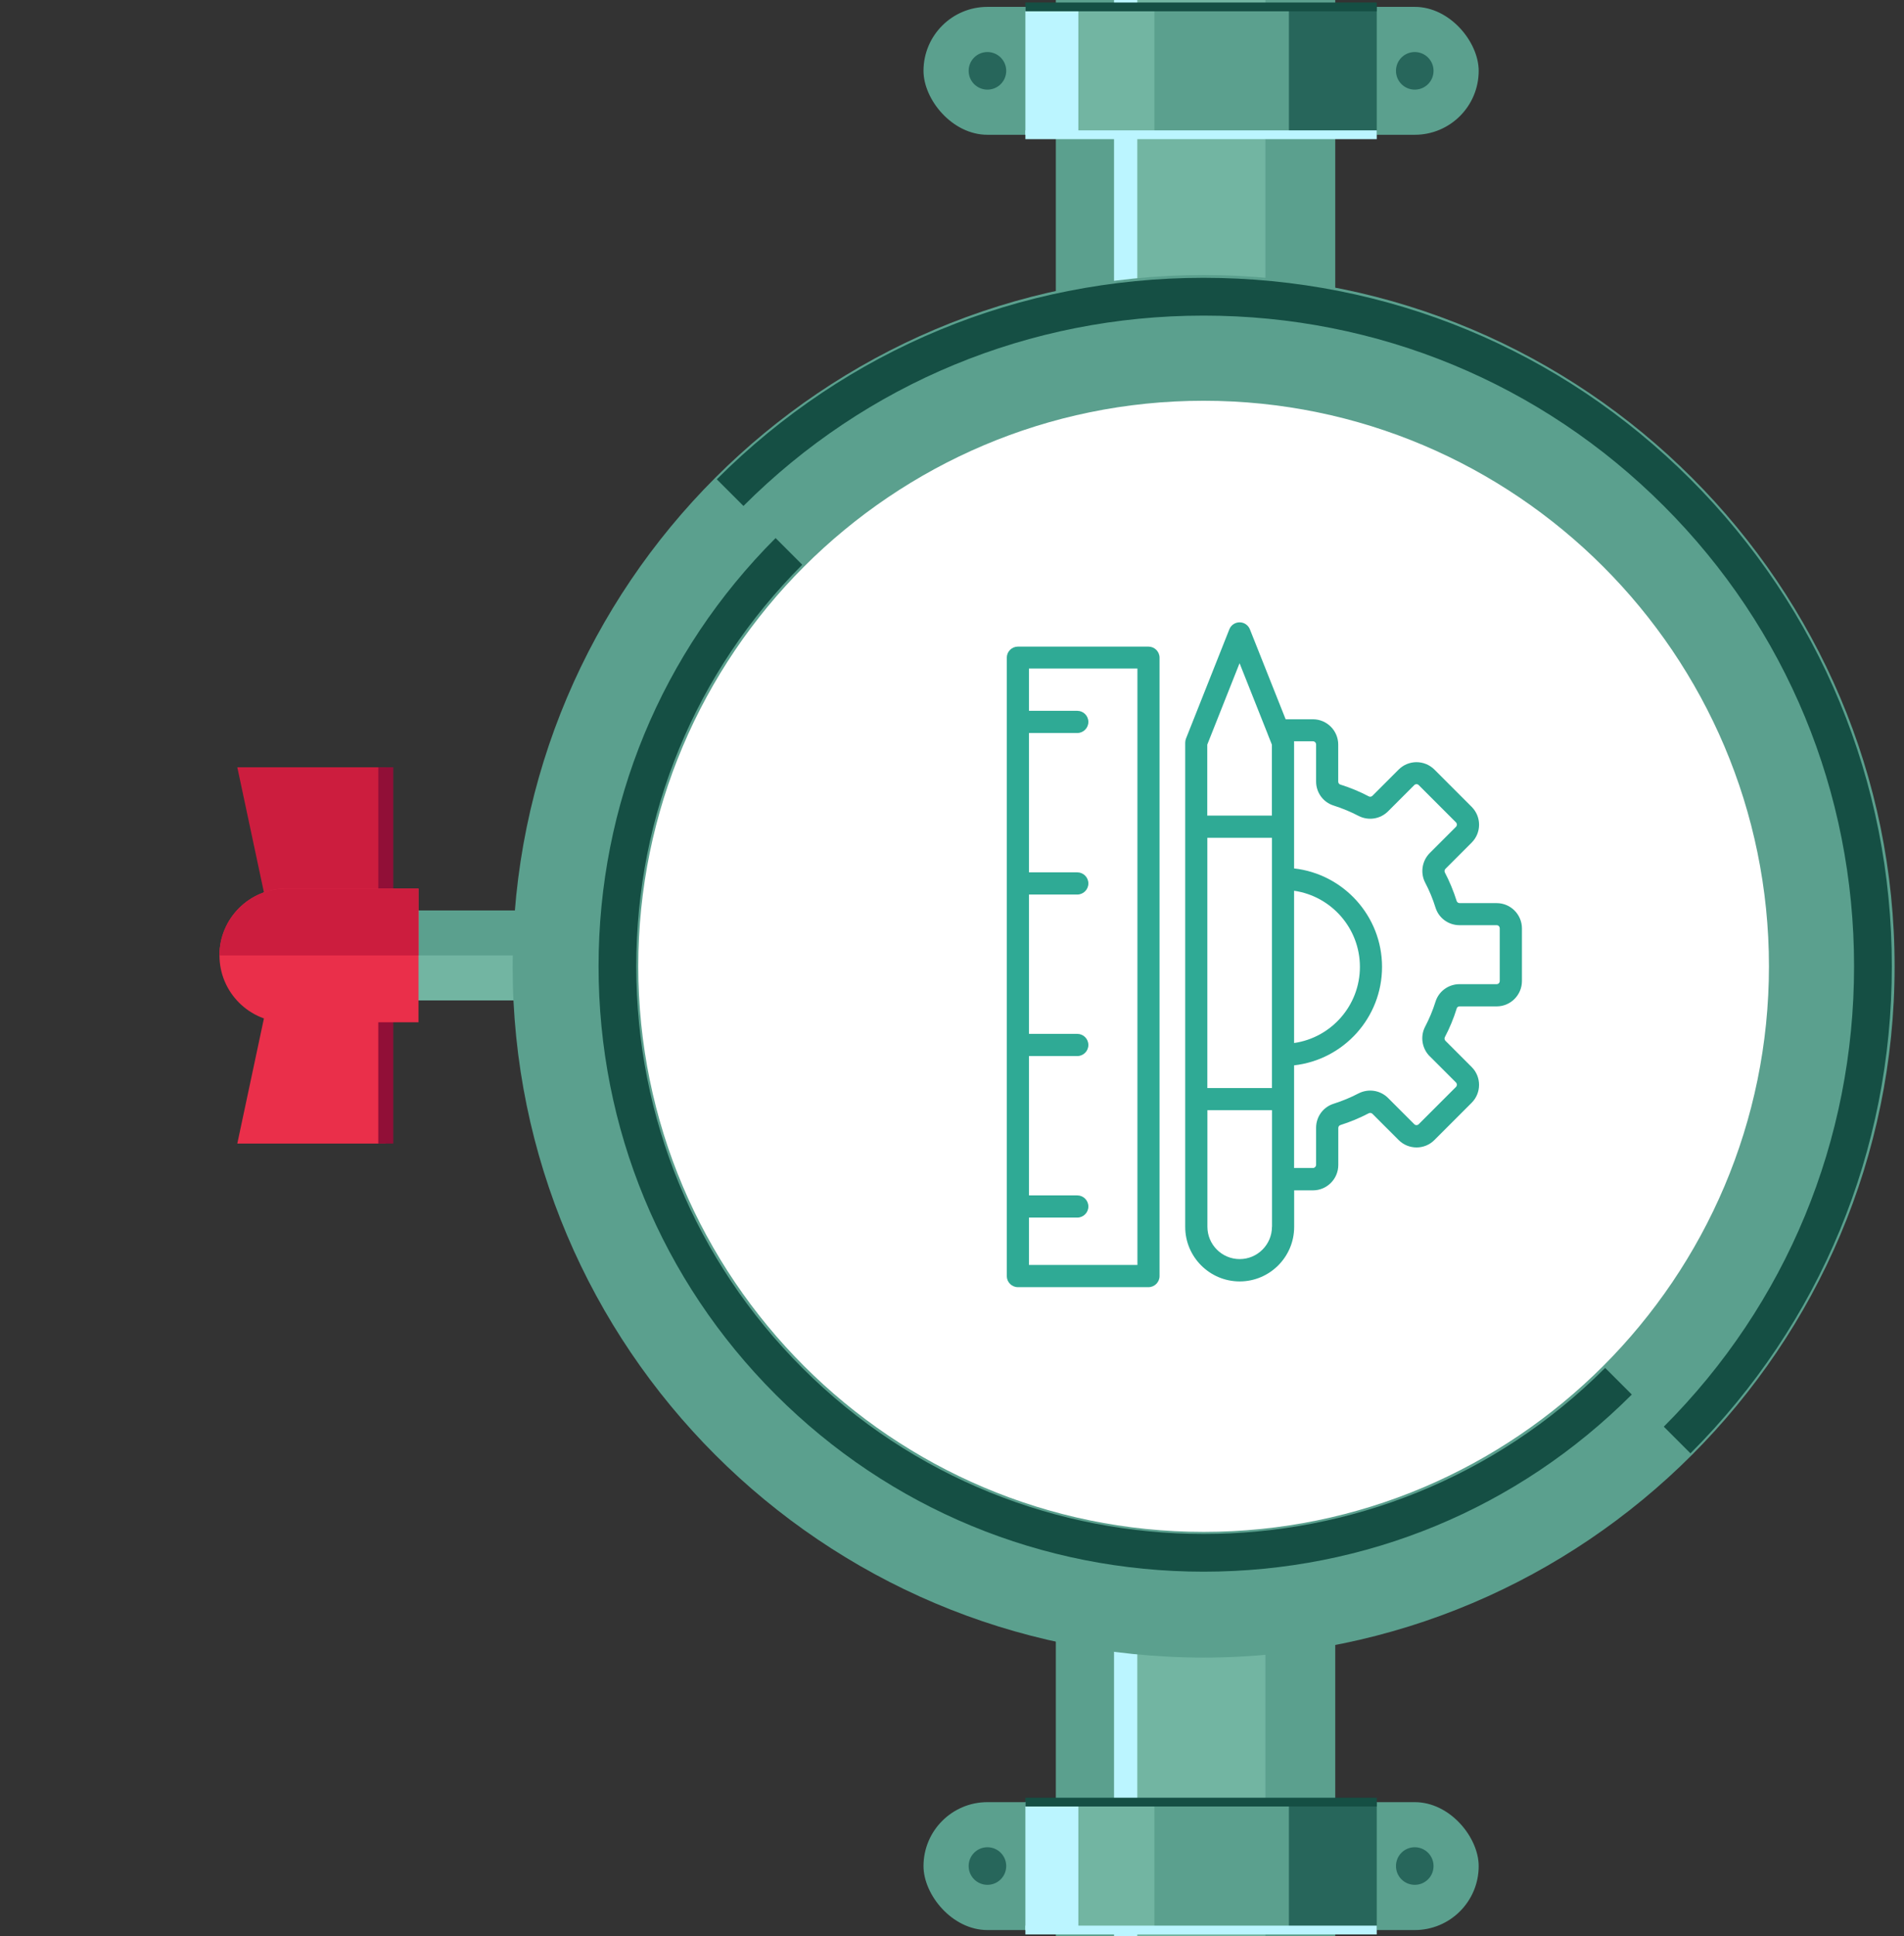 <?xml version="1.0" encoding="UTF-8"?>
<svg id="_圖層_5" data-name="圖層_5" xmlns="http://www.w3.org/2000/svg" viewBox="0 0 302 307">
  <rect x="0" y="0" width="302" height="307" fill="#333333" stroke="none"/>
  <defs>
    <style>
      .cls-1 {
        fill: #27665b;
      }

      .cls-2 {
        fill: #910f37;
      }

      .cls-3 {
        fill: #bbf5ff;
      }

      .cls-4 {
        fill: #ea2f4a;
      }

      .cls-5 {
        fill: #fff;
      }

      .cls-6 {
        fill: #cc1d3e;
      }

      .cls-7 {
        fill: #154f44;
      }

      .cls-8 {
        fill: #5ba08e;
      }

      .cls-9 {
        fill: #2faa95;
      }

      .cls-10 {
        fill: #72b5a2;
      }
    </style>
  </defs>
  <rect class="cls-8" x="167.47" y="-309.36" width="44.32" height="1499.77"/>
  <rect class="cls-10" x="178.55" y="-309.36" width="22.16" height="1499.77"/>
  <rect class="cls-3" x="176.7" y="-309.94" width="3.69" height="1508.88"/>
  <g>
    <rect class="cls-8" x="146.48" y="285.73" width="88.06" height="20.28" rx="10.14" ry="10.14"/>
    <rect class="cls-3" x="162.64" y="285.73" width="13.93" height="20.28"/>
    <rect class="cls-1" x="204.44" y="285.73" width="13.93" height="20.28"/>
    <rect class="cls-10" x="171.04" y="285.73" width="12.06" height="20.28"/>
    <rect class="cls-7" x="162.64" y="285.03" width="55.73" height="1.39"/>
    <rect class="cls-3" x="162.64" y="305.31" width="55.73" height="1.39"/>
    <path class="cls-1" d="M159.6,295.86c0-1.64-1.33-2.98-2.98-2.98s-2.98,1.33-2.98,2.98,1.33,2.98,2.98,2.98,2.98-1.33,2.98-2.98Z"/>
    <path class="cls-1" d="M227.38,295.86c0-1.64-1.33-2.98-2.98-2.98s-2.98,1.33-2.98,2.98,1.33,2.98,2.98,2.98,2.98-1.33,2.98-2.98Z"/>
  </g>
  <g>
    <rect class="cls-8" x="146.48" y="1.09" width="88.06" height="20.28" rx="10.14" ry="10.14"/>
    <rect class="cls-3" x="162.64" y="1.09" width="13.93" height="20.28"/>
    <rect class="cls-1" x="204.44" y="1.09" width="13.93" height="20.28"/>
    <rect class="cls-10" x="171.04" y="1.09" width="12.06" height="20.28"/>
    <rect class="cls-7" x="162.64" y=".4" width="55.73" height="1.39"/>
    <rect class="cls-3" x="162.64" y="20.67" width="55.73" height="1.39"/>
    <path class="cls-1" d="M159.6,11.23c0-1.64-1.33-2.98-2.98-2.98s-2.98,1.33-2.98,2.98,1.33,2.98,2.98,2.98,2.98-1.33,2.98-2.98Z"/>
    <path class="cls-1" d="M227.38,11.23c0-1.64-1.33-2.98-2.98-2.98s-2.98,1.33-2.98,2.98,1.33,2.98,2.98,2.98,2.98-1.33,2.98-2.98Z"/>
  </g>
  <g>
    <rect class="cls-10" x="83.49" y="115.98" width="14.26" height="71.01" transform="translate(-60.86 242.11) rotate(-90)"/>
    <rect class="cls-8" x="87.06" y="112.41" width="7.13" height="71.01" transform="translate(-57.29 238.54) rotate(-90)"/>
    <polygon class="cls-4" points="61.19 151.48 61.19 181.31 37.64 181.31 43.99 151.48 61.19 151.48"/>
    <polygon class="cls-6" points="61.19 151.48 61.19 121.65 37.64 121.65 43.99 151.48 61.19 151.48"/>
    <rect class="cls-2" x="60" y="121.65" width="2.38" height="59.66"/>
    <path class="cls-4" d="M50.59,135.7h0c5.85,0,10.6,4.75,10.6,10.6v20.97h-21.2v-20.97c0-5.85,4.75-10.6,10.6-10.6Z" transform="translate(-100.89 202.07) rotate(-90)"/>
    <path class="cls-6" d="M34.8,151.48h31.57v-10.6h-20.97c-5.86,0-10.6,4.75-10.6,10.6Z"/>
  </g>
  <g>
    <g>
      <circle class="cls-5" cx="190.92" cy="153.21" r="99.64"/>
      <path class="cls-8" d="M300.51,153.21c0,60.43-49.17,109.6-109.6,109.6s-109.6-49.17-109.6-109.6,49.17-109.6,109.6-109.6,109.6,49.17,109.6,109.6ZM101.24,153.21c0,49.45,40.23,89.67,89.67,89.67s89.67-40.23,89.67-89.67-40.23-89.67-89.67-89.67-89.67,40.23-89.67,89.67Z"/>
    </g>
    <path class="cls-7" d="M300.07,153.21c0,29.2-11.34,56.62-31.94,77.22l-4.23-4.23c19.46-19.46,30.18-45.39,30.18-72.99s-10.72-53.53-30.18-72.99c-19.46-19.46-45.39-30.18-72.99-30.18s-53.53,10.72-72.99,30.18l-4.23-4.23c20.59-20.59,48.02-31.94,77.22-31.94s56.62,11.34,77.22,31.94c20.59,20.59,31.94,48.02,31.94,77.22Z"/>
    <path class="cls-7" d="M258.82,221.11c-18.11,18.11-42.22,28.08-67.9,28.08s-49.79-9.97-67.9-28.08c-18.11-18.11-28.08-42.22-28.08-67.9s9.97-49.79,28.08-67.9l4.23,4.23c-16.98,16.98-26.33,39.59-26.33,63.67s9.35,46.69,26.33,63.67c35.11,35.11,92.24,35.11,127.35,0l4.23,4.23Z"/>
  </g>
  <g>
    <path class="cls-9" d="M231.05,159.88c.06-.19.26-.32.47-.32h5.88c2.21,0,4-1.81,4-4.02v-8.33c0-2.22-1.8-4.02-4-4.02h-5.88c-.21,0-.41-.14-.47-.33-.5-1.58-1.13-3.11-1.88-4.54-.09-.18-.05-.42.1-.57l4.15-4.15c.76-.76,1.18-1.77,1.18-2.84s-.42-2.08-1.18-2.84l-5.9-5.9c-1.57-1.57-4.12-1.57-5.68,0l-4.15,4.15c-.16.16-.39.19-.57.1-1.42-.75-2.94-1.38-4.53-1.88-.2-.06-.33-.25-.33-.47v-5.86c0-2.22-1.8-4.02-4.02-4.02h-4.32l-5.67-14.26c-.27-.67-.91-1.11-1.63-1.11s-1.37.44-1.63,1.11l-6.88,17.33c-.08.21-.12.43-.12.65v76.77c0,4.76,3.88,8.64,8.64,8.64s8.64-3.88,8.64-8.64v-5.8h2.98c2.22,0,4.02-1.81,4.02-4.02v-5.86c0-.22.13-.41.33-.47,1.58-.5,3.1-1.14,4.5-1.87.2-.1.43-.07.59.09l4.15,4.15c1.57,1.57,4.12,1.57,5.68,0l5.9-5.9c1.57-1.57,1.57-4.12,0-5.68l-4.15-4.15c-.15-.15-.19-.39-.1-.57.75-1.43,1.39-2.96,1.88-4.54ZM205.26,141.23c5.9.85,10.44,5.94,10.44,12.07s-4.54,11.22-10.44,12.07v-24.14ZM191.5,155.62v-22.79h10.25v39.68h-10.25v-16.89ZM196.62,105.17l4.47,11.25s0,0,0,.01l.65,1.64v11.24h-10.25v-11.25l5.12-12.9ZM201.75,194.5c0,2.83-2.3,5.13-5.12,5.13s-5.12-2.3-5.12-5.13v-18.48h10.25v18.48ZM226.78,167.47l4.15,4.15c.13.13.15.28.15.36s-.02.23-.15.36l-5.9,5.9c-.2.2-.52.2-.71,0l-4.15-4.15c-1.24-1.24-3.11-1.53-4.69-.73-1.24.65-2.57,1.2-3.95,1.64-1.67.53-2.78,2.06-2.78,3.82v5.86c0,.27-.23.51-.51.51h-2.98v-16.28c7.84-.88,13.95-7.54,13.95-15.61s-6.12-14.73-13.95-15.61v-19.96c0-.07,0-.13-.01-.2h2.99c.28,0,.51.23.51.51v5.86c0,1.76,1.12,3.3,2.78,3.82,1.38.44,2.71.99,3.97,1.65,1.56.79,3.43.5,4.67-.74l4.15-4.15c.2-.2.52-.2.71,0l5.9,5.9c.13.13.15.28.15.36s-.02.23-.15.36l-4.15,4.15c-1.23,1.23-1.53,3.15-.73,4.69.66,1.25,1.21,2.58,1.64,3.96.52,1.67,2.06,2.79,3.82,2.79h5.88c.28,0,.49.22.49.51v8.33c0,.29-.21.51-.49.51h-5.88c-1.76,0-3.3,1.12-3.82,2.78-.43,1.38-.99,2.71-1.65,3.97-.8,1.53-.5,3.45.73,4.68Z"/>
    <path class="cls-9" d="M161.45,102.52c-.97,0-1.76.79-1.76,1.76v98.04c0,.97.79,1.76,1.76,1.76h20.71c.97,0,1.76-.79,1.76-1.76v-98.04c0-.97-.79-1.76-1.76-1.76h-20.71ZM180.41,200.56h-17.2v-7.51h7.66c.97,0,1.76-.79,1.76-1.76s-.79-1.76-1.76-1.76h-7.66v-22.09h7.66c.97,0,1.76-.79,1.76-1.76s-.79-1.76-1.76-1.76h-7.66v-22.09h7.66c.97,0,1.76-.79,1.76-1.76s-.79-1.76-1.76-1.76h-7.66v-22.09h7.66c.97,0,1.76-.79,1.76-1.76s-.79-1.76-1.76-1.76h-7.66v-6.7h17.2v94.52Z"/>
  </g>
</svg>